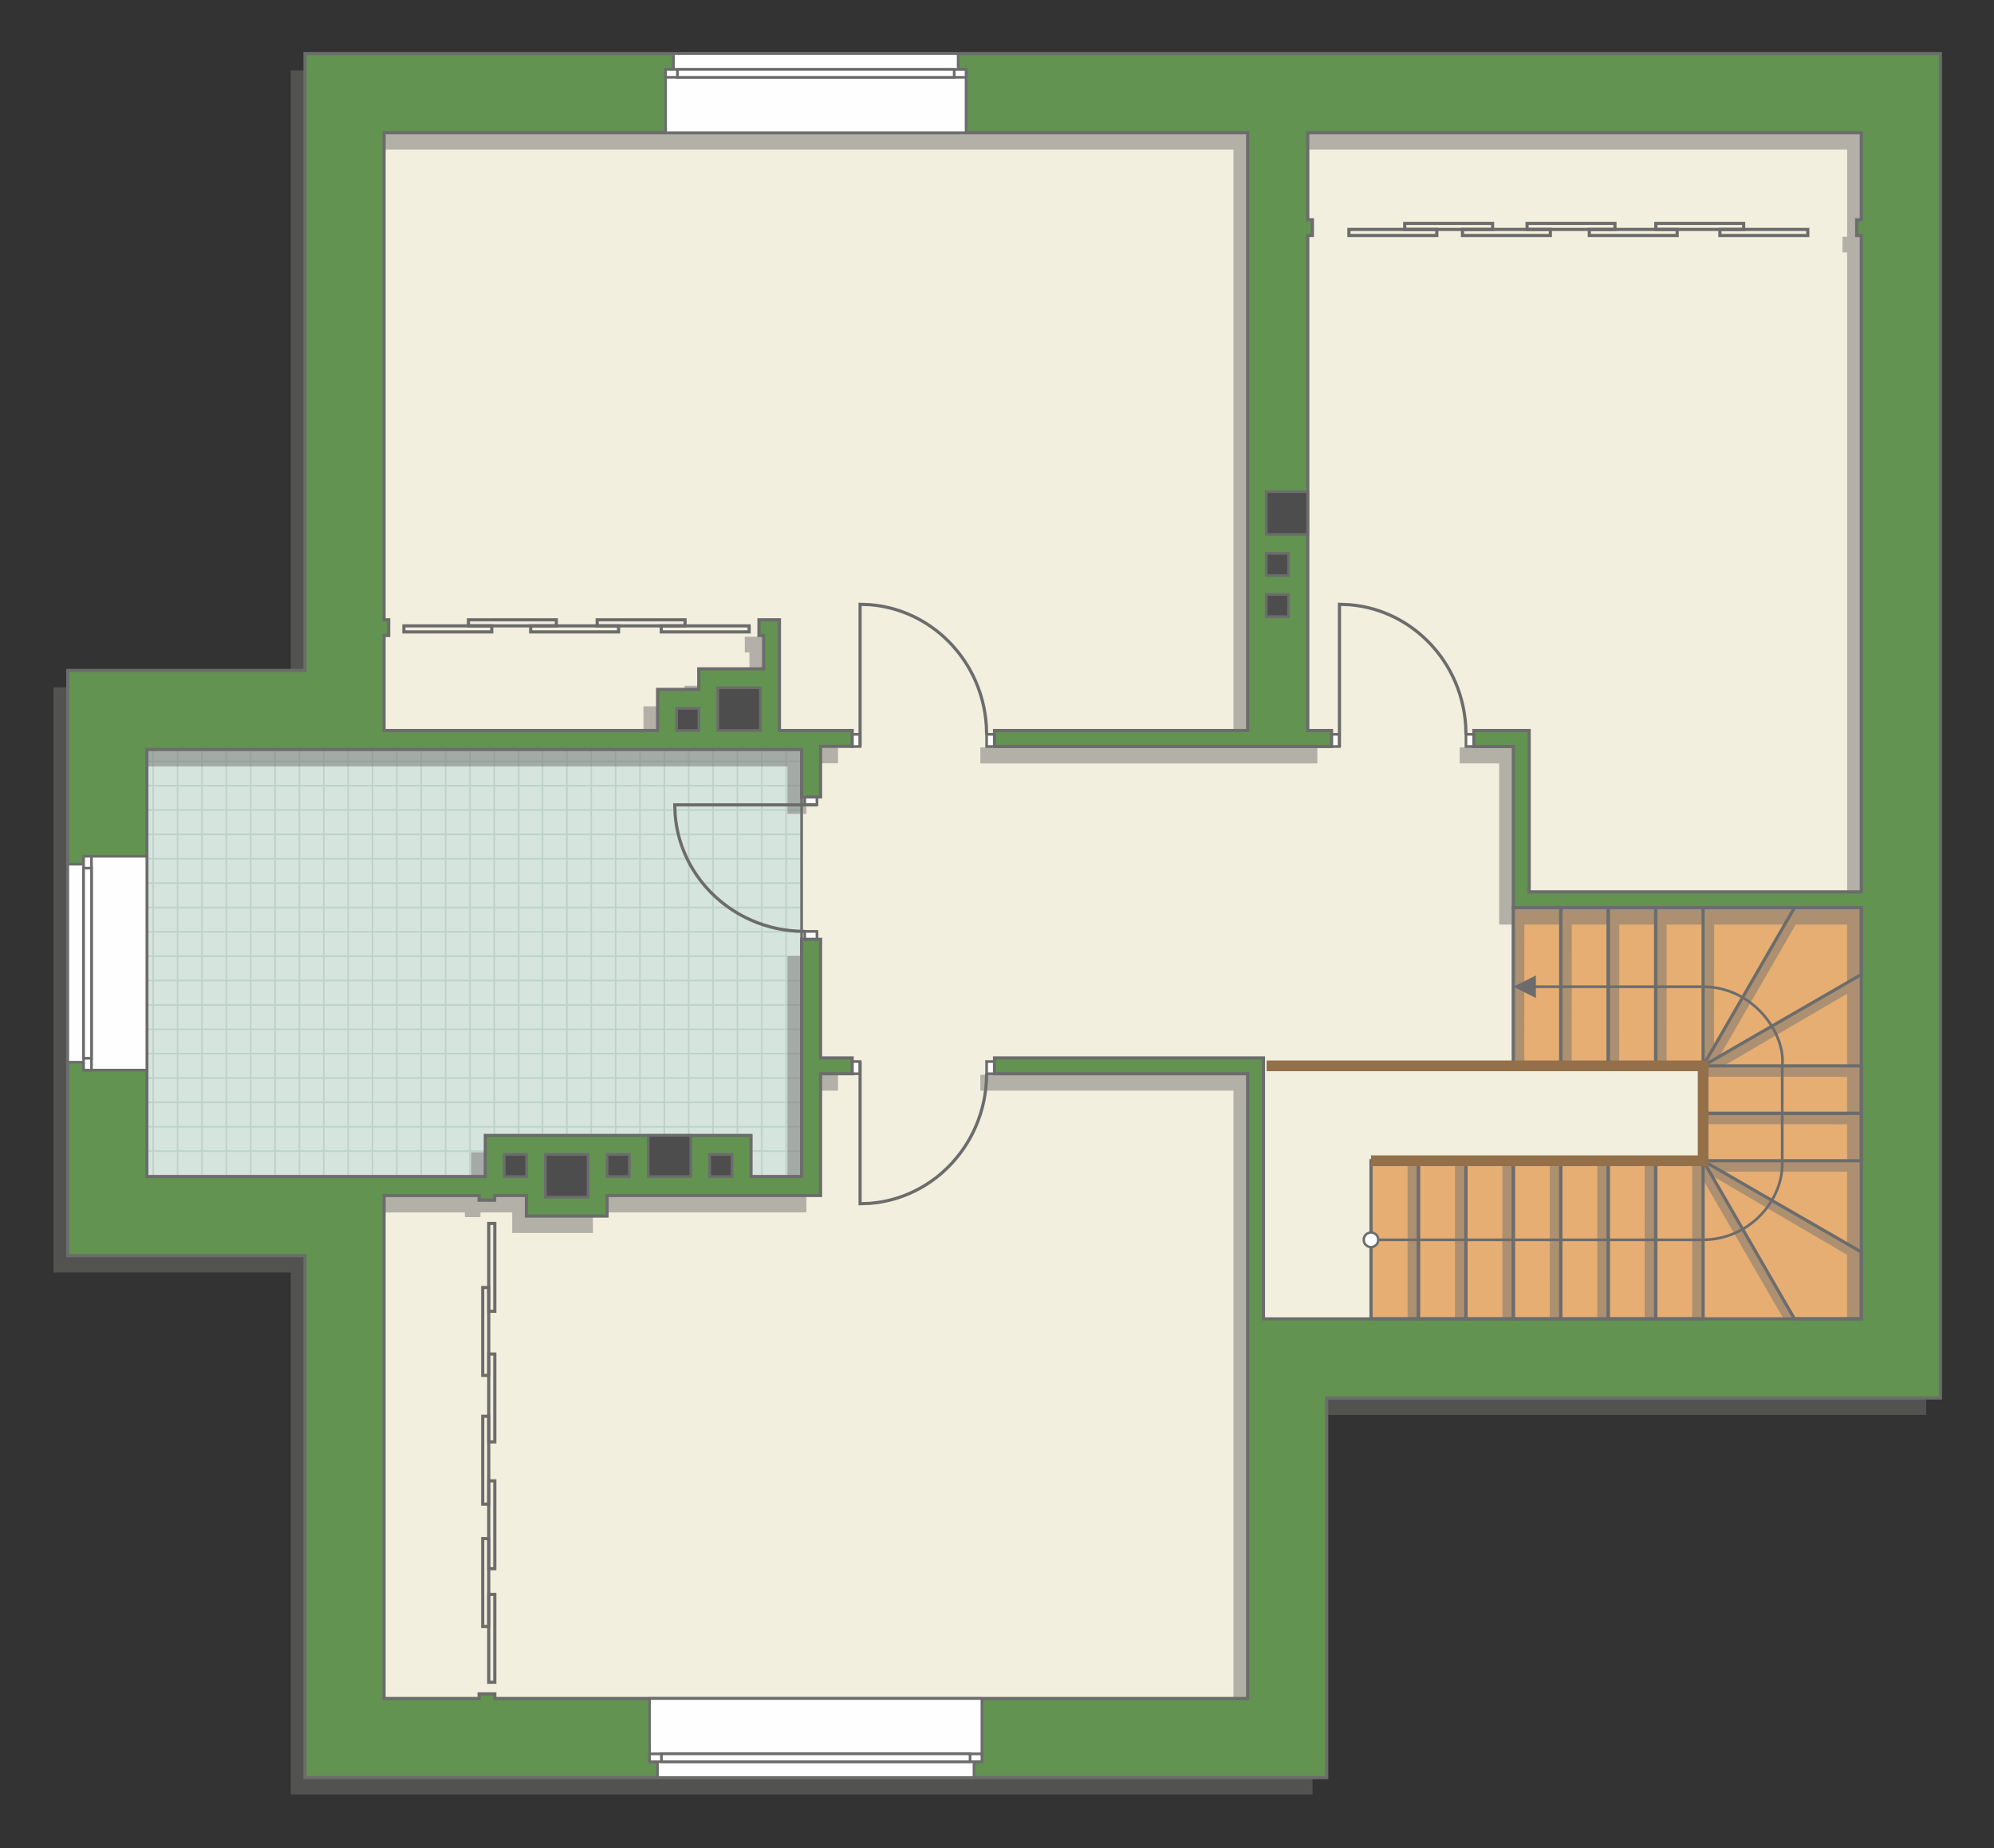 <?xml version="1.0" encoding="UTF-8"?>
<!DOCTYPE svg PUBLIC "-//W3C//DTD SVG 1.1//EN" "http://www.w3.org/Graphics/SVG/1.1/DTD/svg11.dtd">
<!-- Creator: CorelDRAW -->
<svg xmlns="http://www.w3.org/2000/svg" xml:space="preserve" width="126.011mm" height="116.792mm" version="1.1" style="shape-rendering:geometricPrecision; text-rendering:geometricPrecision; image-rendering:optimizeQuality; fill-rule:evenodd; clip-rule:evenodd"
viewBox="0 0 15019.01 13920.27"
 xmlns:xlink="http://www.w3.org/1999/xlink"
 xmlns:xodm="http://www.corel.com/coreldraw/odm/2003">
 <rect x="0" y="0" width="15019.01" height="13920.27" fill="#333333" stroke="none"/>
 <defs>
  <style type="text/css">
   <![CDATA[
    .str4 {stroke:#94704A;stroke-width:80.68;stroke-miterlimit:22.926}
    .str2 {stroke:#6C6C6C;stroke-width:20.13;stroke-miterlimit:22.926}
    .str1 {stroke:#6C6C6C;stroke-width:20.18;stroke-miterlimit:22.926}
    .str3 {stroke:#6C6C6C;stroke-width:23.84;stroke-miterlimit:22.926}
    .str0 {stroke:#BDD2C8;stroke-width:11.92;stroke-miterlimit:22.926}
    .fil1 {fill:none}
    .fil5 {fill:#FEFEFE}
    .fil0 {fill:#D6E4DE}
    .fil7 {fill:#4D4D4D}
    .fil6 {fill:#629351}
    .fil3 {fill:#E6AE73}
    .fil2 {fill:#F2EFDE}
    .fil9 {fill:white}
    .fil8 {fill:#6C6C6C;fill-rule:nonzero}
    .fil4 {fill:#727271;fill-opacity:0.502}
   ]]>
  </style>
    <clipPath id="id0">
     <path d="M1106.13 8862.01l4931.67 0 0 -3216.55 -4931.67 0 0 3216.55z"/>
    </clipPath>
 </defs>
 <g id="пол">
  <g id="_1938190215040">
   <polygon class="fil0" points="1106.13,8862.01 6037.8,8862.01 6037.8,5645.46 1106.13,5645.46 "/>
   <g style="clip-path:url(#id0)">
    <g>
     <path id="_1" class="fil1 str0" d="M2622.02 9767.15l0 -7372.08m183.53 7372.08l0 -7372.08m183.53 7372.08l0 -7372.08m183.53 7372.08l0 -7372.08m183.53 7372.08l0 -7372.08m183.53 7372.08l0 -7372.08m183.53 7372.08l0 -7372.08m183.53 7372.08l0 -7372.08m-2752.8 7372.18l0 -7372.08m183.53 7372.08l0 -7372.08m183.53 7372.08l0 -7372.08m183.53 7372.08l0 -7372.08m183.53 7372.08l0 -7372.08m183.53 7372.08l0 -7372.08m183.53 7372.08l0 -7372.08m183.53 7372.08l0 -7372.08m-2752.9 7371.99l0 -7372.08m183.53 7372.08l0 -7372.08m183.53 7372.08l0 -7372.08m183.53 7372.08l0 -7372.08m183.53 7372.08l0 -7372.08m183.53 7372.08l0 -7372.08m183.53 7372.08l0 -7372.08m183.53 7372.08l0 -7372.08m-2752.8 7372.18l0 -7372.08m183.53 7372.08l0 -7372.08m183.53 7372.08l0 -7372.08m183.53 7372.08l0 -7372.08m183.53 7372.08l0 -7372.08m183.53 7372.08l0 -7372.08m183.53 7372.08l0 -7372.08m183.53 7372.08l0 -7372.08"/>
     <path class="fil1 str0" d="M-3463.33 7385.75l12055.83 0m-12055.83 183.53l12055.83 0m-12055.83 183.53l12055.83 0m-12055.83 183.53l12055.83 0m-12055.83 183.53l12055.83 0m-12055.83 183.53l12055.83 0m-12055.83 183.53l12055.83 0m-12055.83 183.53l12055.83 0m-12055.99 -2752.8l12055.83 0m-12055.83 183.53l12055.83 0m-12055.83 183.53l12055.83 0m-12055.83 183.53l12055.83 0m-12055.83 183.53l12055.83 0m-12055.83 183.53l12055.83 0m-12055.83 183.53l12055.83 0m-12055.83 183.53l12055.83 0m-12055.68 -2752.9l12055.83 0m-12055.83 183.53l12055.83 0m-12055.83 183.53l12055.83 0m-12055.83 183.53l12055.83 0m-12055.83 183.53l12055.83 0m-12055.83 183.53l12055.83 0m-12055.83 183.53l12055.83 0m-12055.83 183.53l12055.83 0m-12055.99 -2752.8l12055.83 0m-12055.83 183.53l12055.83 0m-12055.83 183.53l12055.83 0m-12055.83 183.53l12055.83 0m-12055.83 183.53l12055.83 0m-12055.83 183.53l12055.83 0m-12055.83 183.53l12055.83 0m-12055.83 183.53l12055.83 0"/>
     <path class="fil1 str0" d="M-3067.11 9767.25l0 -7372.08m183.53 7372.08l0 -7372.08m183.53 7372.08l0 -7372.08m183.53 7372.08l0 -7372.08m183.53 7372.08l0 -7372.08m183.53 7372.08l0 -7372.08m183.53 7372.08l0 -7372.08m183.53 7372.08l0 -7372.08m-1468.12 7372.18l0 -7372.08"/>
     <path class="fil1 str0" d="M8490.48 9845.34l0 -7372.08m183.53 7372.08l0 -7372.08m183.53 7372.08l0 -7372.08m183.53 7372.08l0 -7372.08m183.53 7372.08l0 -7372.08m183.53 7372.08l0 -7372.08m183.53 7372.08l0 -7372.08m183.53 7372.08l0 -7372.08m-2752.8 7372.18l0 -7372.08m183.53 7372.08l0 -7372.08m183.53 7372.08l0 -7372.08m183.53 7372.08l0 -7372.08m183.53 7372.08l0 -7372.08m183.53 7372.08l0 -7372.08m183.53 7372.08l0 -7372.08m183.53 7372.08l0 -7372.08m-2752.9 7371.99l0 -7372.08m183.53 7372.08l0 -7372.08m183.53 7372.08l0 -7372.08m183.53 7372.08l0 -7372.08m183.53 7372.08l0 -7372.08m183.53 7372.08l0 -7372.08m183.53 7372.08l0 -7372.08m183.53 7372.08l0 -7372.08m-2752.8 7372.18l0 -7372.08m183.53 7372.08l0 -7372.08m183.53 7372.08l0 -7372.08m183.53 7372.08l0 -7372.08m183.53 7372.08l0 -7372.08m183.53 7372.08l0 -7372.08m183.53 7372.08l0 -7372.08m183.53 7372.08l0 -7372.08"/>
    </g>
   </g>
   <polygon class="fil1" points="1106.13,8862.01 6037.8,8862.01 6037.8,5645.46 1106.13,5645.46 "/>
   <polygon class="fil2 str1" points="9315.38,13031.81 2649.04,13031.81 2649.04,8942.84 6037.8,8862.01 6037.8,5568.94 2694.9,5568.94 2694.9,819.31 14162.66,819.31 14439.34,6765.15 14351.56,10183.31 9882.54,10263.12 9540.29,12936.46 "/>
   <polygon class="fil3 str1" points="10326.57,9934.22 10326.57,8742.94 12842.85,8742.94 12842.85,8028.17 11398.67,8028.17 11398.67,6836.89 14019.63,6836.89 14019.63,9934.22 "/>
  </g>
 </g>
 <g id="тень">
  <g id="_1938190218496">
   <path class="fil4" d="M14508.59 531.02l-12318.26 0 0 4646.19 -1786.65 0 0 4407.83 1786.65 0 0 3931.55 7695.89 0 0 -2859.33 4622.37 0 0 -10126.24zm-595.7 595.66l0 656.07 -34.92 0 0 118.28 34.92 0 0 4944 -2501.77 0 0 -1215.14 -416.56 0 0 120.5 297.49 0 0 1213.71 2620.84 0 0 3097.46 -4503.18 0 0 -1965.64 -2025.62 0 0 119.07 1906.55 0 0 4705.91 -5670.52 0 0 -34.92 -118.35 0 0 34.92 -715.73 0 0 -3788.53 715.51 0 0 35.1 117.27 0 0 -35.34 239.2 0 0 154.83 607.74 0 0 -154.83 1608.21 0 0 -917.14 237.9 0 0 -119.07 -237.9 0 0 -893.44 -142.91 0 0 1786.87 -381.16 0 0 -309.65 -2001.41 0 0 309.65 -2549.1 0 0 -3216.55 4931.67 0 0 357.46 142.91 0 0 -381.3 237.9 0 0 -119.07 -547.91 0 0 -833.96 -154.11 0 0 118.23 34.92 0 0 251.13 -488.43 0 0 154.83 -309.77 0 0 309.77 -2060.53 0 0 -715.73 34.8 0 0 -118.23 -34.8 0 0 -3669.25 6504.6 0 0 4503.22 -1906.55 0 0 120.5 2538.37 0 0 -120.5 -179.14 0 0 -3728.86 34.92 0 0 -118.28 -34.92 0 0 -656.07 4169.57 0z"/>
   <g>
    <polygon class="fil4" points="11481.05,8028.17 11481.71,6964.1 11398.79,6964.1 11398.88,8028.17 "/>
    <polygon class="fil4" points="11838.17,8028.17 11838.84,6964.1 11755.92,6964.1 11756,8028.17 "/>
    <polygon class="fil4" points="12195.74,8028.17 12196.4,6964.1 12113.48,6964.1 12113.57,8028.17 "/>
    <polygon class="fil4" points="12552.86,8028.17 12553.53,6964.1 12470.61,6964.1 12470.69,8028.17 "/>
    <polygon class="fil4" points="12910.59,7885.18 12911.26,6964.1 12828.34,6964.1 12828.42,8028.17 "/>
    <polygon class="fil4" points="12944.02,7969.92 13525.57,6964.1 13442.65,6964.1 12828.19,8028.17 "/>
    <polygon class="fil4" points="11398.14,9934.22 11398.81,8742.94 11315.89,8742.94 11315.97,9934.22 "/>
    <polygon class="fil4" points="11755.26,9934.22 11755.93,8742.94 11673.01,8742.94 11673.09,9934.22 "/>
    <polygon class="fil4" points="12112.83,9934.22 12113.5,8742.94 12030.58,8742.94 12030.66,9934.22 "/>
    <polygon class="fil4" points="12469.95,9934.22 12470.62,8742.94 12387.7,8742.94 12387.78,9934.22 "/>
    <polygon class="fil4" points="12827.68,9934.22 12828.35,8742.94 12745.43,8742.94 12745.52,9934.22 "/>
    <polygon class="fil4" points="10684.1,9934.22 10684.77,8742.94 10601.85,8742.94 10601.94,9934.22 "/>
    <polygon class="fil4" points="11041.23,9934.22 11041.9,8742.94 10958.98,8742.94 10959.06,9934.22 "/>
    <polygon class="fil4" points="12842.85,8110.42 13912.88,8111.09 13912.88,8028.17 12842.85,8028.25 "/>
    <polygon class="fil4" points="12842.85,8467.54 13912.88,8468.21 13912.88,8385.29 12842.85,8385.38 "/>
    <polygon class="fil4" points="12971.08,8825.28 13912.88,8825.94 13912.88,8743.02 12842.85,8743.11 "/>
    <polygon class="fil4" points="12976.46,8032.3 13912.88,7484.87 13912.88,7401.95 12842.85,8028.25 "/>
    <polygon class="fil4" points="13516.18,9934.22 12828.35,8742.94 12828.34,8886.37 13434.01,9934.22 "/>
    <polygon class="fil4" points="12892.62,8854.26 13912.88,9452.04 13912.88,9369.12 12842.85,8742.94 "/>
   </g>
  </g>
 </g>
 <g id="двери">
  <g id="_1938190220464">
   <g>
    <polygon class="fil5 str2" points="6478.2,5531.2 6478.2,5623.05 6418.61,5623.05 6418.61,5531.2 "/>
    <polyline class="fil1 str3" points="6478.2,5623.05 6478.2,4551.95 6551.55,4554.8 6595.08,4559.23 6634.11,4564.99 6659.45,4569.63 6694.1,4577.17 6727.2,4585.71 6748.38,4591.86 6778.5,4601.55 6812.12,4613.74 6848.12,4628.45 6887.77,4646.73 6921.92,4664.33 6958.53,4685.24 6981.97,4699.78 7009.58,4718.17 7048.68,4746.69 7077.44,4769.71 7104.37,4792.96 7137.88,4824.45 7171.24,4859 7210.33,4904.25 7241.39,4944.61 7262.2,4974.28 7289.25,5016.69 7305.47,5044.68 7329.06,5089.59 7349.71,5134.32 7368.17,5180.17 7384.56,5227.67 7399.42,5279.37 7409.81,5323.76 7417.87,5366.86 7424.89,5417.61 7429.33,5468.69 7431.24,5531.2 "/>
    <polygon class="fil5 str2" points="7431.24,5623.05 7490.83,5623.05 7490.83,5531.2 7431.24,5531.2 "/>
   </g>
   <g>
    <polygon class="fil5 str2" points="10088.79,5531.2 10088.79,5623.05 10029.2,5623.05 10029.2,5531.2 "/>
    <polyline class="fil1 str3" points="10088.79,5623.05 10088.79,4551.95 10162.14,4554.8 10205.67,4559.23 10244.7,4564.99 10270.04,4569.63 10304.69,4577.17 10337.79,4585.71 10358.97,4591.86 10389.09,4601.55 10422.71,4613.74 10458.71,4628.45 10498.36,4646.73 10532.51,4664.33 10569.12,4685.24 10592.56,4699.78 10620.17,4718.17 10659.26,4746.69 10688.03,4769.71 10714.96,4792.96 10748.47,4824.45 10781.83,4859 10820.92,4904.25 10851.98,4944.61 10872.79,4974.28 10899.84,5016.69 10916.06,5044.68 10939.64,5089.59 10960.3,5134.32 10978.76,5180.17 10995.15,5227.67 11010.01,5279.37 11020.39,5323.76 11028.46,5366.86 11035.48,5417.61 11039.92,5468.69 11041.82,5531.2 "/>
    <polygon class="fil5 str2" points="11041.82,5623.05 11101.42,5623.05 11101.42,5531.2 11041.82,5531.2 "/>
   </g>
   <g>
    <polygon class="fil5 str2" points="6478.2,8087.64 6478.2,7995.8 6418.61,7995.8 6418.61,8087.64 "/>
    <polyline class="fil1 str3" points="6478.2,7995.8 6478.2,9066.89 6551.55,9064.05 6595.08,9059.61 6634.11,9053.86 6659.45,9049.22 6694.1,9041.67 6727.2,9033.14 6748.38,9026.99 6778.5,9017.3 6812.12,9005.11 6848.12,8990.4 6887.77,8972.12 6921.92,8954.51 6958.53,8933.61 6981.97,8919.07 7009.58,8900.67 7048.68,8872.15 7077.44,8849.14 7104.37,8825.88 7137.88,8794.39 7171.24,8759.84 7210.33,8714.6 7241.39,8674.24 7262.2,8644.56 7289.25,8602.16 7305.47,8574.17 7329.06,8529.26 7349.71,8484.53 7368.17,8438.68 7384.56,8391.18 7399.42,8339.48 7409.81,8295.09 7417.87,8251.99 7424.89,8201.24 7429.33,8150.16 7431.24,8087.64 "/>
    <polygon class="fil5 str2" points="7431.24,7995.8 7490.83,7995.8 7490.83,8087.64 7431.24,8087.64 "/>
   </g>
   <g>
    <polygon class="fil5 str2" points="6061.64,6062.51 6153.49,6062.51 6153.49,6002.92 6061.64,6002.92 "/>
    <polyline class="fil1 str3" points="6153.49,6062.51 5082.39,6062.51 5085.24,6135.86 5089.67,6179.39 5095.43,6218.42 5100.06,6243.76 5107.61,6278.41 5116.14,6311.51 5122.29,6332.69 5131.98,6362.81 5144.18,6396.43 5158.88,6432.42 5177.17,6472.08 5194.77,6506.23 5215.68,6542.84 5230.22,6566.27 5248.61,6593.89 5277.13,6632.98 5300.15,6661.74 5323.4,6688.68 5354.89,6722.18 5389.44,6755.54 5434.69,6794.64 5475.04,6825.7 5504.72,6846.51 5547.13,6873.55 5575.11,6889.77 5620.02,6913.36 5664.75,6934.02 5710.61,6952.48 5758.1,6968.87 5809.81,6983.73 5854.19,6994.11 5897.29,7002.18 5948.04,7009.2 5999.13,7013.63 6061.64,7015.54 "/>
    <polygon class="fil5 str2" points="6153.49,7015.54 6153.49,7075.14 6061.64,7075.14 6061.64,7015.54 "/>
   </g>
  </g>
 </g>
 <g id="стена">
  <path class="fil6 str3" d="M14615.33 403.68l-12318.26 0 0 4646.19 -1786.65 0 0 4407.83 1786.65 0 0 3931.55 7695.89 0 0 -2859.33 4622.37 0 0 -10126.24zm-595.7 595.66l0 656.07 -34.92 0 0 118.28 34.92 0 0 4944 -2501.77 0 0 -1215.14 -416.56 0 0 120.5 297.49 0 0 1213.71 2620.84 0 0 3097.46 -4503.18 0 0 -1965.64 -2025.62 0 0 119.07 1906.55 0 0 4705.91 -5670.52 0 0 -34.92 -118.35 0 0 34.92 -715.73 0 0 -3788.53 715.51 0 0 35.1 117.27 0 0 -35.34 239.2 0 0 154.83 607.74 0 0 -154.83 1608.21 0 0 -917.14 237.9 0 0 -119.07 -237.9 0 0 -893.44 -142.91 0 0 1786.87 -381.16 0 0 -309.65 -2001.41 0 0 309.65 -2549.1 0 0 -3216.55 4931.67 0 0 357.46 142.91 0 0 -381.3 237.9 0 0 -119.07 -547.91 0 0 -833.96 -154.11 0 0 118.23 34.92 0 0 251.13 -488.43 0 0 154.83 -309.77 0 0 309.77 -2060.53 0 0 -715.73 34.8 0 0 -118.23 -34.8 0 0 -3669.25 6504.6 0 0 4503.22 -1906.55 0 0 120.5 2538.37 0 0 -120.5 -179.14 0 0 -3728.86 34.92 0 0 -118.28 -34.92 0 0 -656.07 4169.57 0z"/>
 </g>
 <g id="окно">
  <g id="_1938190226176">
   <g>
    <polygon class="fil5 str2" points="7217.17,403.68 5072.85,403.68 5072.85,522.81 5013.26,522.81 5013.26,999.34 7276.77,999.34 7276.77,522.81 7217.17,522.81 "/>
    <polygon class="fil5 str2" points="7020.27,522.81 5013.26,522.81 5013.26,582.38 7276.77,582.38 7276.67,523.17 "/>
    <polygon class="fil5 str2" points="7187.38,552.59 7187.38,582.38 5102.65,582.38 5102.65,522.81 7187.38,522.81 "/>
   </g>
   <g>
    <polygon class="fil5 str2" points="7336.36,13389.25 4952.11,13389.25 4952.11,13270.12 4892.52,13270.12 4892.52,12793.6 7395.96,12793.6 7395.96,13270.12 7336.36,13270.12 "/>
    <polygon class="fil5 str2" points="7139.46,13270.12 4892.52,13270.12 4892.52,13210.55 7395.96,13210.55 7395.86,13269.77 "/>
    <polygon class="fil5 str2" points="7306.56,13240.34 7306.56,13210.55 4981.91,13210.55 4981.91,13270.12 7306.56,13270.12 "/>
   </g>
   <g>
    <polygon class="fil5 str2" points="510.42,8000.75 510.42,6509.23 629.55,6509.23 629.55,6449.63 1106.08,6449.63 1106.08,8060.35 629.55,8060.35 629.55,8000.75 "/>
    <polygon class="fil5 str2" points="629.55,7803.85 629.55,6449.63 689.12,6449.63 689.12,8060.35 629.91,8060.25 "/>
    <polygon class="fil5 str2" points="659.34,7970.96 689.12,7970.96 689.12,6539.03 629.55,6539.03 629.55,7970.96 "/>
   </g>
  </g>
 </g>
 <g id="ВК">
  <g id="_1938190227232">
   <polygon class="fil7 str1" points="5727.67,5180.86 5406.1,5180.86 5406.1,5502.55 5727.67,5502.55 "/>
   <polygon class="fil7 str1" points="5264.39,5335.45 5096.33,5335.45 5096.33,5502.55 5264.39,5502.55 "/>
   <polygon class="fil7 str1" points="9705.6,4477.53 9537.55,4477.53 9537.55,4644.63 9705.6,4644.63 "/>
   <polygon class="fil7 str1" points="9705.6,4168.12 9537.55,4168.12 9537.55,4335.22 9705.6,4335.22 "/>
   <polygon class="fil7 str1" points="9850.06,3703.64 9537.55,3703.64 9537.55,4025.09 9850.06,4025.09 "/>
   <polygon class="fil7 str1" points="5513.61,8694.91 5345.56,8694.91 5345.56,8862.01 5513.61,8862.01 "/>
   <polygon class="fil7 str1" points="4740.56,8694.91 4572.5,8694.91 4572.5,8862.01 4740.56,8862.01 "/>
   <polygon class="fil7 str1" points="3966.07,8694.91 3798.01,8694.91 3798.01,8862.01 3966.07,8862.01 "/>
   <polygon class="fil7 str1" points="5203.84,8552.36 4882.27,8552.36 4882.27,8862.01 5203.84,8862.01 "/>
   <polygon class="fil7 str1" points="4429.47,8695.03 4107.9,8695.03 4107.9,9016.7 4429.47,9016.7 "/>
  </g>
 </g>
 <g id="Линии">
  <g id="_1938190231936">
   <g>
    <polygon class="fil1 str3" points="3726.86,9215.15 3681.33,9215.15 3681.33,9877.01 3726.86,9877.01 "/>
    <polygon class="fil1 str3" points="3681.33,9697.99 3635.8,9697.99 3635.8,10359.84 3681.33,10359.84 "/>
    <polygon class="fil1 str3" points="3726.86,10198.82 3681.33,10198.82 3681.33,10860.67 3726.86,10860.67 "/>
    <polygon class="fil1 str3" points="3681.33,10667.58 3635.8,10667.58 3635.8,11329.44 3681.33,11329.44 "/>
    <polygon class="fil1 str3" points="3726.86,11153.99 3681.33,11153.99 3681.33,11815.85 3726.86,11815.85 "/>
    <polygon class="fil1 str3" points="3681.33,11589.03 3635.8,11589.03 3635.8,12250.88 3681.33,12250.88 "/>
    <polygon class="fil1 str3" points="3726.86,12009.29 3681.33,12009.29 3681.33,12671.14 3726.86,12671.14 "/>
   </g>
   <g>
    <polygon class="fil1 str3" points="13616.3,1773.69 13616.3,1728.16 12954.44,1728.16 12954.44,1773.69 "/>
    <polygon class="fil1 str3" points="13133.46,1728.16 13133.46,1682.63 12471.61,1682.63 12471.61,1728.16 "/>
    <polygon class="fil1 str3" points="12632.63,1773.69 12632.63,1728.16 11970.78,1728.16 11970.78,1773.69 "/>
    <polygon class="fil1 str3" points="12163.86,1728.16 12163.86,1682.63 11502.01,1682.63 11502.01,1728.16 "/>
    <polygon class="fil1 str3" points="11677.46,1773.69 11677.46,1728.16 11015.6,1728.16 11015.6,1773.69 "/>
    <polygon class="fil1 str3" points="11242.42,1728.16 11242.42,1682.63 10580.56,1682.63 10580.56,1728.16 "/>
    <polygon class="fil1 str3" points="10822.16,1773.69 10822.16,1728.16 10160.31,1728.16 10160.31,1773.69 "/>
   </g>
   <g>
    <polygon class="fil1 str3" points="10326.57,8742.94 10326.57,9934.22 10683.9,9934.22 10683.9,8742.94 "/>
    <polygon class="fil1 str3" points="10683.9,8742.94 10683.9,9934.22 11041.23,9934.22 11041.23,8742.94 "/>
    <polygon class="fil1 str3" points="11041.35,8742.94 11041.35,9934.22 11398.67,9934.22 11398.67,8742.94 "/>
    <polygon class="fil1 str3" points="11398.67,8742.94 11398.67,9934.22 11756,9934.22 11756,8742.94 "/>
    <polygon class="fil1 str3" points="11756,8742.94 11756,9934.22 12113.33,9934.22 12113.33,8742.94 "/>
    <polygon class="fil1 str3" points="12113.45,8742.94 12113.45,9934.22 12470.78,9934.22 12470.78,8742.94 "/>
    <polygon class="fil1 str3" points="12470.78,8742.94 12470.78,9934.22 12828.1,9934.22 12828.1,8742.94 "/>
    <polygon class="fil1 str3" points="11398.67,6836.89 11398.67,8028.17 11756,8028.17 11756,6836.89 "/>
    <polygon class="fil1 str3" points="11756,6836.89 11756,8028.17 12113.33,8028.17 12113.33,6836.89 "/>
    <polygon class="fil1 str3" points="12113.45,6836.89 12113.45,8028.17 12470.78,8028.17 12470.78,6836.89 "/>
    <polygon class="fil1 str3" points="12470.78,6836.89 12470.78,8028.17 12828.1,8028.17 12828.1,6836.89 "/>
    <polygon class="fil1 str3" points="14019.63,8028.29 12828.35,8028.29 12828.35,8385.61 14019.63,8385.61 "/>
    <polygon class="fil1 str3" points="14019.63,8385.61 12828.35,8385.61 12828.35,8742.94 14019.63,8742.94 "/>
    <polygon class="fil1 str3" points="13516.18,6836.76 12828.1,8028.17 14019.63,7340.33 14019.63,6836.76 "/>
    <polygon class="fil1 str3" points="12828.35,8742.94 13516.18,9934.22 14019.63,9934.22 14019.63,9430.77 "/>
   </g>
   <polyline class="fil1 str4" points="10326.57,8742.94 12828.1,8742.94 12828.1,8028.17 9540.29,8028.17 "/>
   <g>
    <polygon class="fil1 str3" points="5642.69,4759.65 5642.69,4714.12 4980.84,4714.12 4980.84,4759.65 "/>
    <polygon class="fil1 str3" points="5159.86,4714.12 5159.86,4668.59 4498.01,4668.59 4498.01,4714.12 "/>
    <polygon class="fil1 str3" points="4659.03,4759.65 4659.03,4714.12 3997.18,4714.12 3997.18,4759.65 "/>
    <polygon class="fil1 str3" points="4190.26,4714.12 4190.26,4668.59 3528.41,4668.59 3528.41,4714.12 "/>
    <polygon class="fil1 str3" points="3703.85,4759.65 3703.85,4714.12 3042,4714.12 3042,4759.65 "/>
   </g>
   <g>
    <g>
     <path class="fil8" d="M10326.23 9275.15l0 0 3.24 0.08 3.22 0.24 3.18 0.41 3.13 0.57 3.08 0.7 3.03 0.86 2.96 1 2.9 1.14 2.81 1.28 2.74 1.41 2.67 1.54 2.57 1.64 2.49 1.78 2.4 1.88 2.3 1.99 2.2 2.1 2.1 2.2 2 2.3 1.88 2.4 1.78 2.49 1.66 2.57 1.53 2.66 1.41 2.75 1.29 2.81 1.14 2.9 1 2.97 0.86 3.03 0.72 3.08 0.56 3.15 0.41 3.18 0.25 3.22 0.08 3.25 -42.38 0 -0.02 -1.11 -0.08 -1.08 -0.14 -1.05 -0.18 -1.04 -0.24 -1.01 -0.29 -1 -0.33 -0.98 -0.37 -0.95 -0.43 -0.93 -0.46 -0.92 -0.51 -0.88 -0.55 -0.86 -0.6 -0.83 -0.63 -0.81 -0.68 -0.77 -0.7 -0.74 -0.75 -0.72 -0.77 -0.67 -0.8 -0.63 -0.85 -0.6 -0.86 -0.56 -0.88 -0.5 -0.92 -0.48 -0.93 -0.42 -0.95 -0.38 -0.98 -0.32 -1 -0.29 -1.01 -0.24 -1.04 -0.18 -1.05 -0.14 -1.07 -0.08 -1.11 -0.02 0 0 0 -42.38zm-63.58 63.58l0 0 0.08 -3.25 0.25 -3.22 0.41 -3.18 0.56 -3.15 0.72 -3.08 0.86 -3.03 1 -2.97 1.14 -2.9 1.29 -2.81 1.41 -2.75 1.53 -2.66 1.66 -2.57 1.78 -2.49 1.88 -2.4 2 -2.3 2.1 -2.2 2.2 -2.1 2.3 -1.99 2.4 -1.88 2.49 -1.78 2.57 -1.64 2.67 -1.54 2.74 -1.41 2.81 -1.28 2.9 -1.14 2.96 -1 3.03 -0.86 3.08 -0.7 3.13 -0.57 3.18 -0.41 3.22 -0.24 3.24 -0.08 0 42.38 -1.11 0.02 -1.07 0.08 -1.05 0.14 -1.04 0.18 -1.01 0.24 -1 0.29 -0.98 0.32 -0.95 0.38 -0.93 0.42 -0.92 0.48 -0.88 0.5 -0.86 0.56 -0.85 0.6 -0.8 0.63 -0.77 0.67 -0.75 0.72 -0.7 0.74 -0.68 0.77 -0.63 0.81 -0.6 0.83 -0.55 0.86 -0.51 0.88 -0.46 0.92 -0.43 0.93 -0.37 0.95 -0.33 0.98 -0.29 1 -0.24 1.01 -0.18 1.04 -0.14 1.05 -0.08 1.08 -0.02 1.11 0 0 -42.38 0zm63.58 63.58l0 0 -3.24 -0.08 -3.22 -0.24 -3.18 -0.41 -3.13 -0.57 -3.08 -0.7 -3.03 -0.86 -2.96 -1 -2.9 -1.14 -2.81 -1.28 -2.74 -1.41 -2.67 -1.54 -2.57 -1.64 -2.49 -1.78 -2.4 -1.88 -2.3 -1.99 -2.2 -2.1 -2.1 -2.2 -2 -2.3 -1.88 -2.4 -1.78 -2.49 -1.66 -2.57 -1.53 -2.66 -1.41 -2.75 -1.29 -2.81 -1.14 -2.9 -1 -2.97 -0.86 -3.03 -0.72 -3.08 -0.56 -3.15 -0.41 -3.18 -0.25 -3.22 -0.08 -3.25 42.38 0 0.02 1.11 0.08 1.08 0.14 1.05 0.18 1.04 0.24 1.01 0.29 1 0.33 0.98 0.37 0.95 0.43 0.93 0.46 0.92 0.51 0.88 0.55 0.86 0.6 0.83 0.63 0.81 0.68 0.77 0.7 0.74 0.75 0.72 0.77 0.67 0.8 0.63 0.85 0.6 0.86 0.56 0.88 0.5 0.92 0.48 0.93 0.42 0.95 0.38 0.98 0.32 1 0.29 1.01 0.24 1.04 0.18 1.05 0.14 1.07 0.08 1.11 0.02 0 0 0 42.38zm63.58 -63.58l-0.08 3.25 -0.25 3.22 -0.41 3.18 -0.56 3.15 -0.72 3.08 -0.86 3.03 -1 2.97 -1.14 2.9 -1.29 2.81 -1.41 2.75 -1.53 2.66 -1.66 2.57 -1.78 2.49 -1.88 2.4 -2 2.3 -2.1 2.2 -2.2 2.1 -2.3 1.99 -2.4 1.88 -2.49 1.78 -2.57 1.64 -2.67 1.54 -2.74 1.41 -2.81 1.28 -2.9 1.14 -2.96 1 -3.03 0.86 -3.08 0.7 -3.13 0.57 -3.18 0.41 -3.22 0.24 -3.24 0.08 0 -42.38 1.11 -0.02 1.07 -0.08 1.05 -0.14 1.04 -0.18 1.01 -0.24 1 -0.29 0.98 -0.32 0.95 -0.38 0.93 -0.42 0.92 -0.48 0.88 -0.5 0.86 -0.56 0.85 -0.6 0.8 -0.63 0.77 -0.67 0.75 -0.72 0.7 -0.74 0.68 -0.77 0.63 -0.81 0.6 -0.83 0.55 -0.86 0.51 -0.88 0.46 -0.92 0.43 -0.93 0.37 -0.95 0.33 -0.98 0.29 -1 0.24 -1.01 0.18 -1.04 0.14 -1.05 0.08 -1.08 0.02 -1.11 42.38 0zm2438.45 -10.18l0.17 20.17 -0.08 0.01 -182.67 0 -170.69 -0.01 -160.43 0.01 -151.86 0 -145.03 0.01 -139.88 0.01 -136.47 0 -134.74 0.01 -134.75 0.01 -136.47 0 -139.88 0.01 -145.03 0.01 -151.86 0 -160.43 0.01 -170.69 0.01 -182.67 0 0 -20.19 182.67 0 170.69 0.01 160.43 -0.01 151.86 0 145.03 -0.01 139.88 -0.01 136.47 0 134.75 -0.01 134.74 -0.01 136.47 0 139.88 -0.01 145.03 -0.01 151.86 0 160.43 -0.01 170.69 -0.01 182.67 0 -0.08 0.01zm0.17 20.17l-0.08 0.01 -1.36 0 1.44 -0.01zm585.53 -605.79l20.19 0 -0.01 -0.45 0.45 28.14 -1.1 28.12 -2.67 28.01 -4.15 27.84 -5.64 27.66 -7.08 27.38 -8.5 27.08 -9.86 26.69 -11.22 26.26 -12.53 25.79 -13.79 25.24 -15.05 24.65 -16.27 24 -17.46 23.3 -18.59 22.55 -19.74 21.74 -20.81 20.86 -21.88 19.94 -22.91 18.96 -23.91 17.93 -24.86 16.84 -25.8 15.7 -26.71 14.49 -27.57 13.23 -28.43 11.92 -29.21 10.55 -30.01 9.13 -30.73 7.64 -31.45 6.1 -32.12 4.49 -32.75 2.86 -33.36 1.14 -0.17 -20.17 32.31 -1.12 31.7 -2.77 31.07 -4.35 30.4 -5.91 29.73 -7.38 29.01 -8.82 28.26 -10.21 27.47 -11.51 26.66 -12.8 25.83 -14.02 24.97 -15.17 24.05 -16.29 23.12 -17.35 22.17 -18.34 21.17 -19.3 20.14 -20.19 19.09 -21.02 18 -21.81 16.89 -22.54 15.72 -23.22 14.55 -23.84 13.34 -24.39 12.1 -24.91 10.81 -25.35 9.52 -25.76 8.19 -26.1 6.82 -26.38 5.42 -26.61 4 -26.79 2.55 -26.91 1.07 -27 -0.45 -27 -0.01 -0.45zm0.01 0.45l-0.01 -0.26 0 -0.19 0.01 0.45zm0.06 -716.37l20.05 2.26 0.07 -1.13 0 40.2 0 42 0 43.52 0 44.8 0 45.83 0 46.59 0 47.09 0 47.37 0 47.35 0 47.09 0 46.59 0 45.83 0 44.8 0 43.52 0 42 0 40.2 -20.19 0 0 -40.2 0 -42 0 -43.52 0 -44.8 0 -45.83 0 -46.59 0 -47.09 0 -47.35 0 -47.37 0 -47.09 0 -46.59 0 -45.83 0 -44.8 0 -43.52 0 -42 0 -40.2 0.07 -1.13zm-0.07 1.13l0 -0.5 0.07 -0.63 -0.07 1.13zm-585.61 -585.57l0 -20.17 0 -0.01 35.65 1.05 34.85 3.05 34 4.99 33.15 6.83 32.23 8.62 31.32 10.26 30.35 11.86 29.38 13.35 28.37 14.78 27.34 16.09 26.26 17.32 25.2 18.47 24.09 19.55 22.94 20.51 21.79 21.41 20.61 22.22 19.4 22.93 18.15 23.56 16.91 24.12 15.63 24.59 14.33 24.97 12.99 25.27 11.63 25.49 10.25 25.63 8.84 25.69 7.4 25.64 5.95 25.53 4.46 25.34 2.92 25.07 1.37 24.71 -0.19 24.27 -1.84 23.73 -20.05 -2.26 1.72 -22.32 0.19 -22.93 -1.3 -23.44 -2.8 -23.87 -4.24 -24.22 -5.71 -24.48 -7.12 -24.66 -8.51 -24.73 -9.89 -24.72 -11.25 -24.61 -12.56 -24.46 -13.85 -24.16 -15.15 -23.83 -16.39 -23.36 -17.6 -22.85 -18.81 -22.24 -19.96 -21.53 -21.12 -20.74 -22.23 -19.89 -23.33 -18.93 -24.39 -17.88 -25.42 -16.77 -26.44 -15.57 -27.44 -14.28 -28.38 -12.9 -29.32 -11.45 -30.25 -9.93 -31.13 -8.31 -32 -6.59 -32.84 -4.83 -33.68 -2.96 -34.48 -1 0 -0.01zm-1321.01 -20.29l1321.01 0.12 0 20.17 -1321.01 -0.12 0 -20.17zm-108.32 10.08l169.57 -84.77 -0.02 169.56 -169.55 -84.79z"/>
    </g>
    <circle class="fil9" transform="matrix(-2.55667E-14 -0.974 -0.965 2.57952E-14 10326.6 9338.57)" r="47.19"/>
   </g>
  </g>
 </g>
 <g id="контур">
  <polygon class="fil1" points="15019.01,0 -0,0 -0,13920.27 15019.01,13920.27 "/>
 </g>
</svg>
